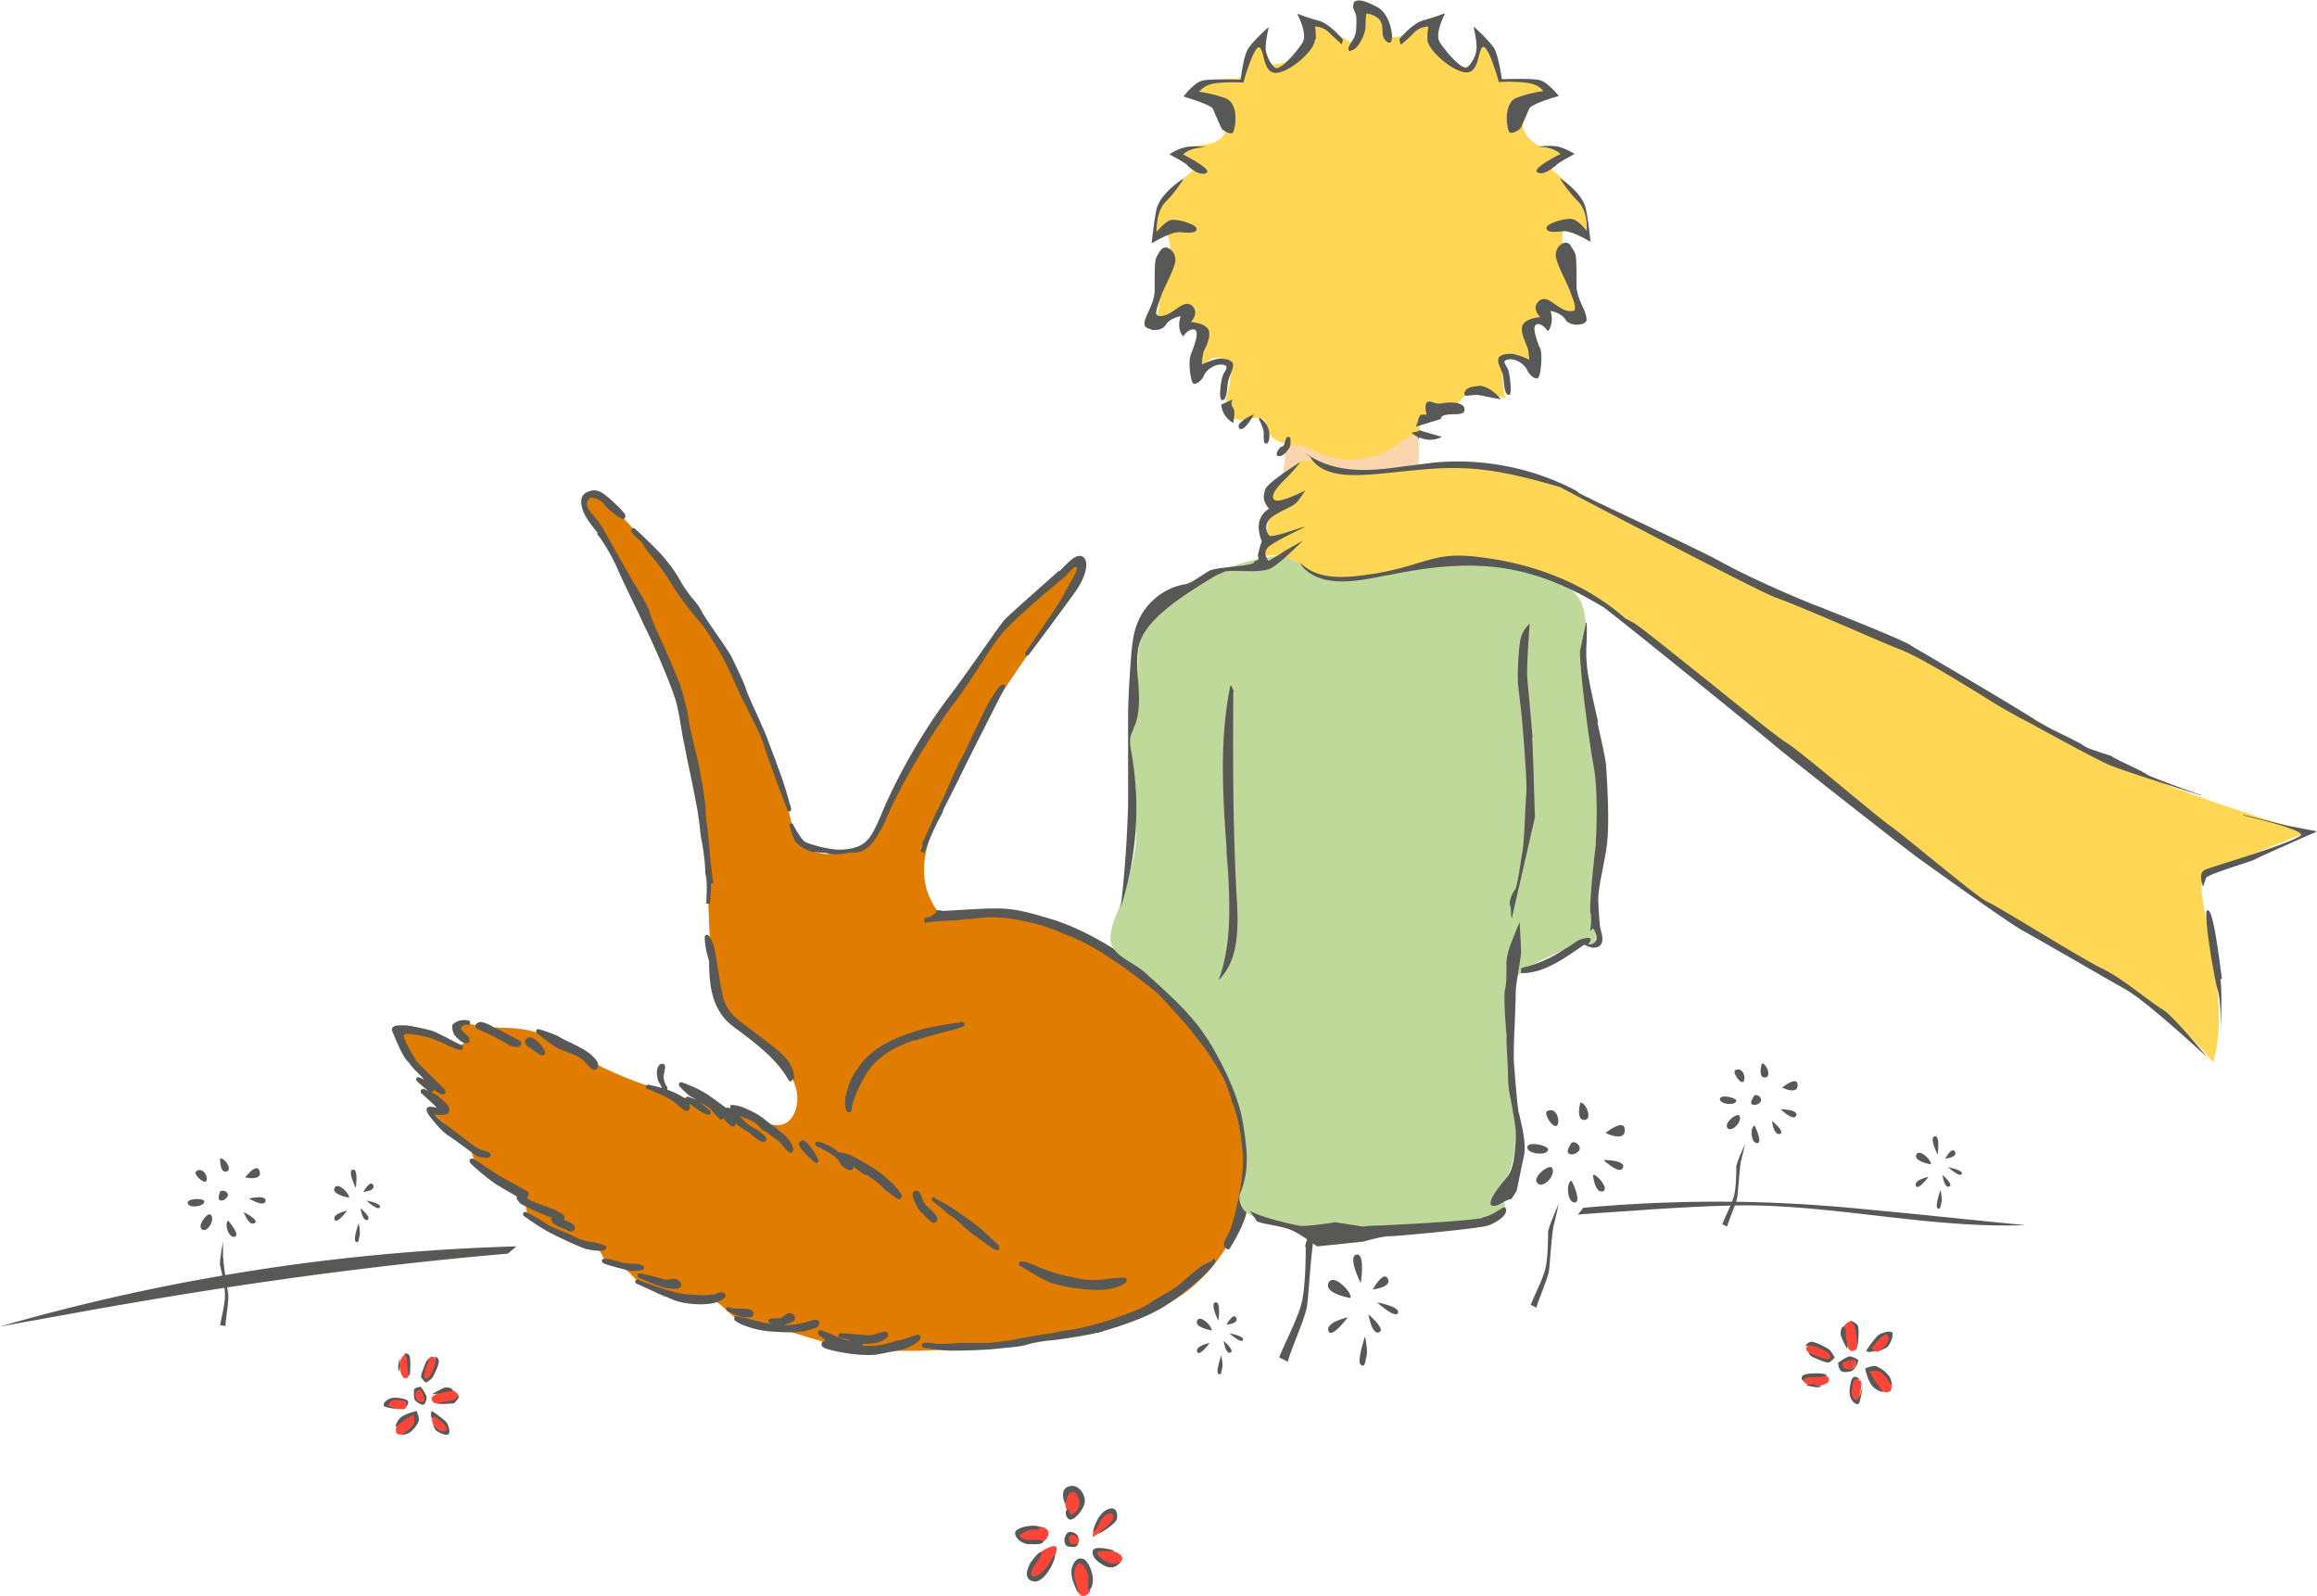 <svg id="Vrstva_2" xmlns="http://www.w3.org/2000/svg" viewBox="0 0 48 33.06"><defs><style>.cls-1{fill:#ff4438}.cls-2{fill:#ffd754}.cls-4{fill:#585857}</style></defs><g id="Vrstva_1-2"><path d="M26.61 9.29c.02.18 0 .36-.04.54.14-.02.23-.18.37-.23.11-.04.24 0 .35.05.63.22 1.33.26 1.98.1.04-.01.09-.02.11-.06.01-.03.01-.06.01-.08v-.6c-.35-.19-.76-.02-1.14.02-.28.03-.57 0-.86.01-.29.01-.59.07-.8.26" fill="#fbd5ae"/><path class="cls-2" d="M26.55 9.33c.09-.1.25-.13.39-.1s.26.1.39.16c.51.22 1.12.16 1.58-.15.19-.13.39-.3.62-.25-.11 0-.15-.15-.1-.24.05-.09.16-.13.26-.17.11-.04.21-.07.32-.11.05-.02.1-.04.14-.07.05-.03.08-.08.12-.13.23-.22.61-.12.91-.01a5.52 5.52 0 01-.06-.81c.22-.03.45-.03.67 0 .05-.11.01-.23-.02-.34-.04-.11-.08-.23-.04-.34.03-.11.18-.2.27-.13.02-.11.05-.22.07-.34.08.07.17.15.27.18s.24.01.3-.08c.08-.12 0-.28-.05-.42-.19-.41-.26-.87-.2-1.32.18-.02.36.03.51.13.02-.49-.32-.91-.69-1.23a.16.16 0 01-.07-.09c-.04-.16.33-.17.32-.34-.29-.02-.61-.06-.8-.28-.24-.28-.08-.79.27-.89.08-.02.19-.07.16-.14-.01-.03-.05-.05-.08-.06-.21-.08-.43-.11-.65-.07-.06 0-.12.02-.18 0-.05-.02-.07-.07-.1-.12-.13-.25-.26-.51-.39-.76 0 .2-.05.43-.22.53-.2.11-.46-.02-.57-.22s-.12-.44-.12-.66c-.25.09-.5.19-.75.28-.07.03-.16.05-.23 0-.06-.04-.06-.13-.08-.2a.472.472 0 00-.47-.35c0 .26-.09.51-.24.71-.26-.18-.55-.31-.86-.38.03.44-.39.85-.82.81-.05-.15-.12-.29-.19-.43a.78.78 0 00-.37.56c0 .04-.01.09-.04.12-.04.05-.11.05-.17.05-.21 0-.43.05-.63.11-.03.01-.07.02-.09.06-.03.06.03.12.08.15.14.11.29.21.39.36.1.15.13.35.03.5-.19.27-.63.13-.9.32.08.08.16.15.25.23.03.03.06.06.06.09 0 .05-.04.09-.08.12-.2.16-.4.34-.54.55-.14.22-.22.49-.16.74.05-.02.11-.05.16-.07.12.16.13.37.09.57s-.12.38-.16.57c-.05.26-.02.54-.18.75.25-.06.48-.17.69-.32.06.1.06.23 0 .33.18.03.31.21.34.39.03.18 0 .37-.04.55.09-.11.21-.23.36-.22.17.02.26.21.26.38s-.07.33-.09.49c-.01.17.05.36.22.41.2.05.47-.13.59.04.03.05.03.11.05.16.05.19.27.33.47.28"/><path class="cls-2" d="M26.32 10.07c.25 0 .35-.34.56-.47.25-.15.57 0 .85.09.81.26 1.68-.06 2.53-.08 1.46-.03 2.76.82 4.05 1.5 2.14 1.13 4.48 1.86 6.58 3.04.72.41 1.41.86 2.13 1.25 1.5.81 3.14 1.33 4.77 1.84-.62.25-1.23.5-1.85.75-.11.04-.22.09-.28.19-.07.11-.06.24-.04.37.16 1.15.54 2.33.23 3.46-.89-1.12-2.23-1.76-3.45-2.49-2.82-1.68-5.21-3.97-7.78-6-.81-.64-1.66-1.27-2.64-1.62-1.19-.42-2.03-.39-3.24-.02-.31.1-1.13.21-1.44.1-.2-.07-.36-.24-.54-.35-.18-.12-.43-.19-.6-.06.08-.51.15-1.03.23-1.54"/><path d="M13.39 11.27c-.36-.42-.89-1.07-1.28-1.01-.05.31.21.54.38.83.61 1.08 1.19 2.22 1.55 3.41.43 1.41.59 2.89.64 4.37.03.67.03 1.52.39 2.08.41.65 1.26.89 1.43 1.64.07.3-.06.7-.37.72-.1 0-.19-.02-.28-.06-1.4-.48-2.99-.77-4.05-1.55-.12-.09-.51-.26-.65-.3-.56-.19-.95-.03-1.51-.22-.28.04-.14.25-.02.39-.07.29-.77-.27-1.38-.24.3.54.68 1.42.91 1.62l-.24.06c.29.25.56.54.83.82.06.06.05.16.1.22.27.29.73.48 1.01.77.06.06.03.27.09.33.28.32.77.56 1.19.61.12.01.09.02.2.07.11.05.17.24.21.3.24.05.42.14.57.31.17.19.59.35.94.41.24.04.5 0 .73.09.17.07.35.3.51.4.18.11.34.06.55.11.71.16 1.34.44 2.06.52h.34c.43.02.85.02 1.26-.01.65-.04 1.29-.13 1.95-.21 1.11-.13 2.27-.33 3.15-1.01.57-.44.99-1.08 1.18-1.78.28-1.04.02-2.18-.55-3.1-.57-.92-1.42-1.64-2.35-2.18-.9-.53-1.9-.88-2.93-.74-.15.02-.35.06-.48-.03a.596.596 0 01-.16-.22c-.47-.84.16-1.8.53-2.7.63-1.53 2.72-4.02 2.58-4.22-.11-.28-.32-.02-.5.13-.71.64-1.36 1.36-1.92 2.14-.55.75-1.06 1.53-1.44 2.38-.16.35-.31.72-.58.99s-.67.34-1.05.25c-.51-.11-.5-.6-.63-.97-.66-1.93-1.5-3.86-2.91-5.38.07.06.06.1.14.15" fill="#e07c00"/><path class="cls-4" d="M27.05 25.84c0 .15 0 .83-.09 1.17-.09.34-.34.8-.46 1.11l.18.09c.03-.18.37-.92.4-1.17.03-.25.09-1.23.15-1.45.06-.22.15-.65.15-.65s-.34.74-.34.89zm-.03-3.82c.32-.16.43.37.31.46-.12.09-.43-.4-.31-.46zm1.05-.27c.18 0 .4.55.12.55s-.12-.55-.12-.55zm.8.95s.62-.49.62-.09-.62.09-.62.09zm-.06.86s.71 0 .62.25c-.09.25-.62-.25-.62-.25zm-.34.47c.09-.06.55.46.31.52-.25.06-.31-.52-.31-.52zm-.68.18s.34.68.09.68-.28-.65-.09-.68zm-.61-.4c.16.21-.28.68-.46.49-.18-.18.37-.62.46-.49zm-.13-.58c0 .22-.65.15-.65-.06s.65-.06.65.06zm.74-.22c.15-.06.34.15.22.28s-.31.12-.34.03.12-.31.12-.31zm.4 3.57s-.28-.55-.09-.59.09.59.09.59zm.25.13s.22-.4.31-.22c.09.18-.31.22-.31.22zm.09.27s.49.09.43.22c-.06.12-.43-.22-.43-.22zm-.18.25s.37.31.22.37-.22-.37-.22-.37zm-.37-.34s-.55-.09-.46-.31.49.18.46.31zm-.06.4s-.34.46-.4.28.4-.28.4-.28zm.36.4s.06.28.03.4-.03.25-.12.18c-.09-.06.09-.59.09-.59zm3.79-2.16c0 .1 0 .55-.06.77-.06.22-.22.53-.3.73l.12.06c.02-.12.24-.61.26-.77.02-.16.06-.81.1-.95.04-.14.1-.43.1-.43s-.22.49-.22.59zm-.02-2.51c.21-.11.28.24.2.3-.08.06-.28-.26-.2-.3zm.69-.18c.12 0 .26.36.08.36s-.08-.36-.08-.36zm.52.63s.4-.32.4-.06-.4.06-.4.06zm-.04.56s.47 0 .4.16c-.06.16-.4-.16-.4-.16zm-.22.31c.06-.04.36.3.2.34-.16.04-.2-.34-.2-.34zm-.44.12s.22.45.06.45-.18-.43-.06-.45zm-.41-.27c.1.14-.18.45-.3.32-.12-.12.24-.4.3-.32zm-.08-.38c0 .14-.43.1-.43-.04s.43-.04.43.04zm.49-.14c.1-.04.22.1.14.18-.08.08-.2.08-.22.02-.02-.06.08-.2.08-.2zm3.41.5c0 .08 0 .44-.05.61-.05.18-.18.42-.24.58l.1.05c.02-.1.19-.48.21-.61.02-.13.05-.65.08-.76.03-.11.08-.34.08-.34s-.18.39-.18.47zm-.02-2c.17-.08.23.19.16.24-.06.05-.23-.21-.16-.24zm.55-.14c.1 0 .21.29.06.29s-.06-.29-.06-.29zm.42.5s.32-.26.32-.05-.32.05-.32.05zm-.03.45s.37 0 .32.13c-.05.13-.32-.13-.32-.13zm-.18.24s.29.24.16.27c-.13.03-.16-.27-.16-.27zm-.36.1s.18.36.05.36-.15-.34-.05-.36zm-.32-.21c.08.11-.15.36-.24.26s.19-.32.24-.26zm-.06-.31c0 .11-.34.08-.34-.03s.34-.03.34.03zm.38-.11c.08-.03.18.08.11.15-.06.06-.16.06-.18.02s.06-.16.06-.16zM4.62 26.07v-.35s-.08.42-.06.5c.02.08.1.42.1.61s-.07.45-.1.62l.11.02c0-.1.07-.52.06-.65-.02-.13-.11-.64-.1-.76zm-.56-1.8c.14-.12.27.13.21.2-.05.06-.27-.15-.21-.2zm.5-.27c.09-.02.27.23.13.27-.14.03-.13-.27-.13-.27zm.52.39s.25-.33.3-.12c.05.2-.3.12-.3.12zm.08.44s.36-.09.34.05c-.02.14-.34-.05-.34-.05zm-.11.28s.34.17.22.23c-.12.06-.22-.23-.22-.23zm-.32.18s.26.3.13.33c-.13.03-.22-.29-.13-.33zm-.37-.13c.11.09-.06.38-.17.31-.12-.07.11-.36.17-.31zm-.13-.28c.03.11-.31.16-.34.05-.03-.11.32-.11.34-.05zm.34-.2c.07-.05.19.04.14.11-.05.08-.14.1-.17.06-.03-.04.02-.17.02-.17zM25.54 8.29v-.01h-.01l-.23.1c.02.27.25.38.25.38.04-.23.02-.27-.02-.34-.04-.06 0-.13 0-.13zm.42.3s-.28.12-.3.23c0 .02 0 .04.01.05.01.01.03.02.04.02.1 0 .25-.28.26-.29v-.01h-.01zm.13.08h-.01v.01s.1.2.1.28v.05c0 .07 0 .14.02.17 0 0 .02.01.03.01.01 0 .03 0 .04-.03.04-.06.04-.21-.01-.32a.451.451 0 00-.17-.19zm.64.4c-.02-.02-.04-.02-.05-.02-.03 0-.04.05-.06.1-.01.05-.03.1-.06.1-.06.02-.11.11-.11.16 0 .03.02.04.05.04.09 0 .17-.11.21-.17.04-.06.02-.21.02-.21zm21.26 8.15l-.62-.12-.49-.12c-.19-.05-.36-.09-.4-.1h-.01v.01s.19.05.39.1c.4.1.81.23.81.3 0 .09-1.15.46-1.64.61-.18.06-.32.1-.35.12a.12.12 0 00-.07.07c-.04.11.03.27.03.28l.06-.18c.02-.05.35-.16.62-.25.18-.06.35-.11.42-.15.18-.09 1.22-.55 1.23-.55zm-1.96 3.06c-.16-1.28-.24-1.42-.29-1.42h-.02c-.07.1.14 1.35.22 1.64.08.26.07.76.05 1.07-.01.15-.02.25-.02.25s.01-.1.02-.25c.02-.34.05-.95.01-1.29zm-20.79 7.08s-.18-.36-.06-.38c.12-.02.06.38.06.38zm.17.08s.14-.26.2-.14-.2.14-.2.14zm.06.18s.32.06.28.14c-.04.08-.28-.14-.28-.14zm-.12.16s.24.2.14.24c-.1.04-.14-.24-.14-.24zm-.25-.22s-.36-.06-.3-.2.32.12.3.2zm-.04.26s-.22.3-.26.18c-.04-.12.26-.18.26-.18zm.24.26s.04.18.02.26c-.02.08-.02.16-.08.12-.06-.04.06-.38.06-.38zm14.84-4.16s-.18-.36-.06-.38c.12-.02.06.38.06.38zm.16.08s.14-.26.2-.14-.2.14-.2.14zm.06.18s.32.06.28.14c-.04.08-.28-.14-.28-.14zm-.12.16s.24.2.14.24c-.1.04-.14-.24-.14-.24zm-.24-.22s-.36-.06-.3-.2.32.12.3.2zm-.05.26s-.22.3-.26.18c-.04-.12.26-.18.26-.18zm.25.27s.04.18.02.26c-.02.08-.02.16-.08.12-.06-.04.06-.38.06-.38zm-32.83-.04s-.18-.36-.06-.38c.12-.02.06.38.06.38zm.16.08s.14-.26.2-.14-.2.14-.2.14zm.06.18s.32.06.28.14c-.04.08-.28-.14-.28-.14zm-.12.16s.24.2.14.24c-.1.04-.14-.24-.14-.24zm-.24-.22s-.36-.06-.3-.2.32.12.3.2zm-.04.27s-.22.3-.26.18c-.04-.12.26-.18.26-.18zm.24.26s.04.18.02.26c-.02.08-.02.16-.08.12-.06-.04.06-.38.06-.38zm8.92-8.28s-.01.04.11.35c.06.1.27.22.38.24.03 0 .08 0 .12.01.08 0 .18.01.22.03.03.01.08.01.13.01.1 0 .23-.02.3-.04h.08c.06 0 .13 0 .24-.07.18-.1.38-.51.42-.6.09-.25.32-.68.42-.86.02-.04.04-.07.05-.09.1-.19.64-1.08.92-1.44.28-.37.46-.66.61-.89.19-.3.34-.53.57-.76.37-.36.94-.84 1.1-.97.05-.04.09-.08.12-.12.08-.08.12-.13.17-.11.02.05-.11.28-.17.38-.04.07-.08.13-.09.17-.04.1-.6.92-.81 1.22-.01.02 0 .05 0 .06.02.01.04 0 .06 0 .04-.05.86-1.15 1.01-1.37.16-.24.27-.56.13-.67-.12-.09-.28.08-.41.21l-.08.08h-.02c-.3.27-1.01.89-1.12 1.01-.06.07-.21.28-.42.58-.22.31-.49.7-.75 1.04-.61.81-1.11 1.76-1.37 2.38-.13.32-.23.51-.35.61-.13.11-.36.16-.59.15-.24-.02-.55-.11-.65-.16-.06-.03-.19-.24-.25-.36 0-.02-.02-.02-.04-.02s-.03.01-.04.03z"/><path class="cls-4" d="M19.53 16.8c.13-.26.31-.61.38-.76.11-.23.9-1.79.91-1.8v-.04c0-.01-.02-.02-.04-.02-.11 0-.39.55-.39.56-.11.22-.21.43-.29.6s-.14.3-.19.38c-.04.07-.14.29-.24.52-.09.21-.19.43-.25.54-.05.1-.12.27-.19.42-.06.13-.11.25-.14.3h.03c-.02.06-.04.11-.05.14l.08.03c.04-.12.16-.42.23-.55.02-.05.08-.17.16-.31zm-7.17-5.75s.04.05.05.06c0 0 .22.3.38.67.1.23.3.64.46.97.07.16.14.3.19.4.17.36.51 1.15.58 1.44.03.14.05.23.07.35.02.12.04.27.1.55l.05.26c.07.32.15.71.21 1.04.02.14.04.27.05.37.01.1.02.18.03.23.04.18.07.44.08.62 0 .08.01.14.02.17.02.12.01.36 0 .54h.08c.01-.12.02-.27.02-.39v-.03h.05c-.04-.17-.09-.83-.11-1 0-.05-.01-.11-.02-.17-.01-.1-.03-.21-.03-.31 0-.15-.06-.53-.12-.85-.02-.11-.06-.29-.11-.49-.06-.25-.12-.52-.13-.62-.03-.19-.12-.51-.17-.67-.05-.15-.32-.77-.4-.94-.08-.17-.19-.42-.23-.56-.03-.12-.16-.34-.25-.48-.02-.04-.04-.08-.06-.1-.02-.03-.06-.1-.11-.19-.13-.23-.35-.62-.38-.67-.04-.07-.16-.29-.2-.35a.918.918 0 00-.11-.15l-.13-.16c-.09-.12-.07-.22 0-.27.02-.01.05-.02.09 0 .08.01.17.07.21.13.06.09.32.3.39.3.02 0 .03-.01.04-.03.01-.03 0-.05 0-.06-.06-.1-.3-.32-.38-.38-.09-.08-.21-.15-.34-.11-.14.04-.23.12-.17.35.04.18.23.41.33.53zm.83.08l.09.09c.04.04.05.07.07.1.02.04.05.09.14.19.18.2.37.5.47.66.12.2.35.5.51.68.18.2.39.58.46.69.11.19.26.53.36.75l.02.05c.03.07.08.17.14.28.13.26.29.57.36.77.09.29.23.66.3.86.11.28.16.42.19.49 0 .02 0 .03.01.04s.02.03.03.03h.02c.02 0 .03-.03.03-.06 0-.01-.01-.05-.03-.1a8.2 8.2 0 00-.16-.53l-.07-.19c-.1-.28-.26-.7-.31-.82-.02-.04-.05-.1-.08-.18-.1-.22-.26-.56-.29-.67-.04-.13-.18-.41-.26-.58l-.04-.08c-.04-.08-.17-.27-.31-.47-.12-.18-.25-.36-.3-.46-.05-.1-.12-.19-.2-.28-.08-.1-.16-.21-.23-.33-.13-.24-.24-.37-.37-.53-.14-.16-.57-.57-.59-.58-.01-.01-.04-.02-.05 0-.01 0-.02.02-.02.04 0 .04.03.07.12.16zm12.49 11.4c-.21-.58-.74-1.26-.91-1.45-.5-.57-.92-.91-1.18-1.09-.49-.33-1.13-.74-1.78-.94-.59-.18-.85-.24-1.25-.23-.21 0-.46.02-.67.03-.17.01-.31.02-.36.02s-.03-.03-.14 0v.04l-.13.09c-.04 0-.07.01-.11.02v.1c.13-.03.32-.04.53-.05.12 0 .24-.02.35-.03.04 0 .09 0 .13-.01.25-.03.51-.06 1.01.04.47.1.68.19.88.28l.15.06c.24.09.55.27.74.4.18.12.31.2.56.39l.17.13.27.21c.08.07.18.18.25.26.03.03.05.06.06.07.12.12.33.36.4.45l.08.1c.08.1.18.23.24.31.06.09.25.37.34.53.08.14.15.36.2.5v.03c.05.13.13.34.17.59.04.24.08.56.07.7v.06a4.9 4.9 0 01-.1.72c-.08.37-.14.6-.24.77-.05.09-.07.16-.04.2.02.03.05.05.07.05.02 0 .03 0 .04-.02.01-.02.29-.46.35-.77.01-.07.03-.15.04-.22.05-.23.1-.49.1-.83 0-.47-.09-.91-.3-1.48zm-6.14-3.63v.02-.03zm.36 2.28c-.14.01-.59.09-.79.14-.18.05-.6.2-.71.27-.01 0-.03.02-.04.02-.12.07-.38.21-.59.52-.16.24-.18.32-.23.5l-.02.08c-.02.07-.02.28.03.32 0 0 .02.01.04.01h.02c.03-.01.04-.05.04-.1.02-.16.13-.41.3-.7.28-.45.81-.63.99-.69h.03s.22-.07.34-.1c.08-.02.14-.04.17-.05.02 0 .07-.02.12-.03.39-.1.39-.11.38-.16 0-.05-.06-.04-.08-.04zm-8.35.53c.05.03.12.05.19.08.14.05.3.12.35.18l.02.02c.09.1.14.17.2.17h.02c.02 0 .05-.02.06-.07.02-.12-.15-.26-.3-.35-.1-.06-.25-.13-.37-.19a.935.935 0 01-.15-.08c-.09-.05-.39-.15-.41-.15-.02 0-.04 0-.05.02-.01.02 0 .04.01.06.01 0 .27.23.43.31zm-.59-.02l.11.08c.07.05.12.09.16.09h.03s.04-.02.03-.07c-.02-.08-.19-.29-.3-.3-.08 0-.11.05-.11.07-.01.05.02.11.09.14zm-1.3-.08h.03c.01 0 .05-.03.03-.09 0-.03-.03-.06-.08-.1-.07-.07-.1-.11-.09-.12 0 0 .03-.07.1-.07h.03c.02 0 .05 0 .06-.03 0-.02 0-.05-.03-.06-.02 0-.04 0-.05-.01-.06 0-.16 0-.24.06s-.04.05-.05.09c0 .06.02.13.06.18 0 0 .13.15.22.15zm.22-.3c.19.08.53.25.62.31.05.04.14.07.2.07.03 0 .06 0 .08-.03.02-.02.03-.05 0-.09l-.01-.01s-.44-.23-.51-.27h-.02a.741.741 0 00-.27-.12c-.03 0-.11.02-.12.07 0 .02 0 .06.04.07zm.18 2.68s.08 0 .1-.04c0-.01.02-.05-.04-.08a.487.487 0 00-.11-.04c-.05-.01-.1-.02-.16-.08h-.02c-.15-.12-.49-.38-.62-.47-.08-.06-.17-.14-.21-.2.17.04.27 0 .28-.02 0 0 .02-.01.02-.03.04-.11-.1-.22-.19-.29l-.03-.03-.15-.09h.02c.02 0 .03-.02.04-.03v-.02c.04.04.13.1.18.1.01 0 .03 0 .04-.01.03-.02.02-.06-.01-.1-.03-.04-.11-.11-.21-.21-.15-.15-.35-.34-.39-.41 0-.02-.02-.04-.04-.07-.05-.09-.22-.37-.19-.43 0 0 .03-.07.5.05.08.02.22.08.35.14.28.13.33.14.36.1 0 0 .02-.04 0-.07 0 0 0-.01-.02-.01s-.46-.24-.59-.29c-.13-.04-.48-.12-.6-.12h-.03c-.1 0-.17 0-.21.05-.01.02-.02.04 0 .08 0 .01.01.03.02.05.06.14.18.44.28.55.02.02.04.04.06.07.03.04.08.1.13.15l.12.12.06.06c-.05-.02-.09-.04-.11-.05-.02-.01-.05 0-.06.01-.01.02-.01.04 0 .06.13.12.2.18.25.21-.05-.02-.09-.04-.1-.04-.02 0-.04 0-.06.02-.01.02 0 .04 0 .06.12.11.26.23.33.31-.11-.03-.17-.03-.2 0-.03.04 0 .09.01.11.05.09.29.38.42.46.05.03.16.11.27.19.19.14.31.23.36.25 0 0 .08.02.16.02zm1.37 1.26s-.01.04 0 .05c.03.08.27.16.27.16.01 0 .02 0 .04.02.03.02.07.03.1.03.01 0 .03 0 .04-.01.01 0 .03-.03.03-.07 0-.07-.16-.14-.26-.17h.03s.04-.04 0-.08c-.07-.08-.26-.15-.46-.22-.06-.02-.11-.04-.13-.05a.488.488 0 00-.07-.03c-.04-.02-.09-.05-.11-.06 0 0 0-.01.01-.01.02-.03.04-.06.03-.09 0-.01-.01-.03-.04-.05-.11-.06-.16-.09-.47-.26-.15-.08-.32-.2-.44-.28-.22-.15-.23-.15-.26-.11-.02.02-.01.05 0 .07.06.07.41.37.58.47.04.02.08.05.12.07.08.05.21.12.27.16-.02.04.02.09.08.15 0 0 .4.21.66.29-.02 0-.04.01-.05.03z"/><path class="cls-4" d="M12.54 25.81s-.08-.04-.22-.07c-.13-.02-.29-.05-.4-.11-.09-.05-.21-.1-.31-.14-.11-.05-.23-.09-.26-.12a4.57 4.57 0 00-.45-.26c-.02-.01-.05 0-.06.02s0 .05.01.06c.02.01.37.27.63.39.24.12.57.27.68.3.03 0 .14.03.24.03.07 0 .13 0 .15-.04.01-.02.02-.05 0-.07zm.8.45s0-.03-.02-.04c0 0-.08-.04-.17-.04-.08 0-.15 0-.24-.02-.41-.12-.43-.08-.44-.06 0 0-.01.04.03.07.08.04.48.14.58.16h.07c.09 0 .16-.03.16-.03.02 0 .03-.02.03-.04zm.56.24s-.08.02-.15 0c-.16-.05-.47-.12-.49-.12-.02 0-.05 0-.05.03 0 .02 0 .05.02.06.02 0 .41.19.61.22.05 0 .09.01.13.01.1 0 .13-.03.14-.06.01-.03.01-.06-.05-.11-.06-.05-.12-.04-.16-.03z"/><path class="cls-4" d="M14.76 26.81c-.09.04-.29.02-.57 0-.29-.03-.96-.29-.97-.3-.02 0-.05 0-.06.02 0 .02 0 .05.02.06.02 0 .47.22.6.27.03 0 .05.02.08.03.11.05.27.12.62.13h.04c.41 0 .5-.15.51-.16 0-.03 0-.05-.02-.07-.02-.01-.06-.05-.25.04zm.64.48h.09c.05 0 .09 0 .11-.04 0-.01.02-.04 0-.07-.02-.06-.12-.07-.26-.07-.08 0-.16 0-.21-.02-.03-.01-.05-.02-.07 0-.01.01-.02.03-.01.05.02.05.32.14.32.14h.02zm.17-.08z"/><path class="cls-4" d="M16.96 27.37s-.03-.04-.08-.03a.31.31 0 00-.08.02c-.12.04-.36.1-.57.09.02 0 .03 0 .04-.01.02-.01.05-.02.07-.03.06-.02.12-.04.13-.09 0-.03 0-.06-.04-.09-.08-.06-.15 0-.19.03-.03.02-.06.05-.09.05-.11 0-.19.01-.19.01-.02 0-.04.02-.04.04s.01.04.03.05l.08.02c-.13-.01-.23-.03-.37-.07-.05-.01-.11-.03-.16-.04-.25-.06-.27-.07-.29-.02 0 .02 0 .05.03.07.08.05.31.17.69.21.15.01.29.02.4.02.18 0 .3-.02.36-.03.11-.03.23-.07.23-.07s.02 0 .02-.02c.02-.02.05-.07.02-.11zm2.07.28s-.09.01-.16.04c-.06.02-.13.05-.24.08h-.05c-.2.07-.36.11-.54.11h-.18l.02-.04c.06 0 .24-.01.31-.03.06-.02.2-.08.21-.15 0-.02 0-.05-.03-.06-.04-.03-.09 0-.15.01-.06.02-.15.06-.26.05-.21-.02-.54-.04-.54-.04-.02 0-.05.02-.05.04s.01.05.04.05c.08.02.16.04.22.06-.04 0-.06 0-.13-.02-.05-.02-.14-.05-.23-.09-.27-.11-.29-.12-.32-.08-.01.02 0 .05.01.07.02.02.05.04.09.07.02.02.05.04.07.05-.08 0-.1.04-.1.07-.01.07.09.1.13.11.13.04.5.12.83.12.08 0 .16 0 .23-.02.08-.01.15-.03.21-.04.19-.03.28-.05.38-.09.08-.03.28-.14.27-.22 0-.02-.02-.05-.05-.05zm6.08-1.53s-.18.08-.25.13c-.1.08-.24.19-.39.33-.09.08-.23.17-.38.25-.08.05-.16.09-.23.14-.16.11-.36.2-.66.3-.29.11-.49.16-.53.17-.1.03-.4.1-.5.11-.09.01-.37.06-.37.07-.19.02-.4.06-.52.08-.12.02-.26.05-.33.06-.11.02-.41.06-.51.06h-.54c-.13.01-.3.02-.39.02-.04 0-.1 0-.16-.01-.14-.02-.2-.02-.23 0 0 0-.02.03-.02.04 0 .02.01.05.04.05.01 0 .32.06.59.06h.03c.28 0 .76-.02.88-.04.04 0 .11-.01.19-.02.15-.01.33-.03.43-.06.16-.05.43-.09.48-.09.07 0 .76-.1.98-.16h.03c.25-.08.91-.26 1.36-.54.39-.25.68-.51.81-.63l.05-.05c.07-.06.2-.22.2-.23.01-.02.01-.04 0-.06-.01-.02-.04-.02-.05-.01z"/><path class="cls-4" d="M21.8 26.58c.16.05.37.11.84.14h.13c.4 0 .56-.16.56-.16s.02-.04.01-.06c-.02-.04-.06-.04-.26-.02-.08 0-.17.02-.27.03-.25.02-.38 0-.58-.05l-.1-.02c-.24-.05-.49-.13-.7-.23-.2-.09-.27-.08-.29-.07-.02 0-.03.02-.03.04s0 .03.02.04c.02.01.49.31.66.36h.01zm-2.43-1.78s-.05 0-.06.02c-.01.02 0 .05.01.06 0 0 .15.11.29.24.03.03.08.06.12.09.05.03.1.07.13.1.17.16.23.21.34.29.02.01.06.04.11.08.23.17.31.22.35.22.01 0 .02 0 .03-.01 0 0 .03-.03 0-.08v-.01c-.01-.01-.33-.31-.4-.37-.06-.05-.32-.24-.54-.39-.14-.1-.38-.21-.39-.22zm-.01.52h.01c.01 0 .03-.02.04-.03.03-.07-.04-.16-.23-.32a.53.53 0 01-.08-.15c-.03-.09-.06-.17-.14-.15-.02 0-.04.02-.05.05-.02.09.11.34.18.4.02.01.04.03.06.06.13.13.18.16.21.16zm-1.42-.99c.06.04.13.08.19.13.08.06.13.11.17.15.04.04.07.07.11.09.02.01.03.02.05.04.08.06.12.1.16.1h.03s.03-.02.03-.06c0-.1-.3-.37-.44-.48-.16-.12-.46-.29-.6-.36a.756.756 0 00-.27-.07c-.15-.15-.41-.22-.42-.22-.02 0-.05 0-.06.03 0 .02 0 .05.02.06.11.05.42.2.48.33.06.11.16.17.23.17.03 0 .05-.02.06-.04v-.04s.01 0 .02.02c.08.07.16.12.24.17zm-1.34-.7s-.04.03-.05.05c-.01.07.1.2.33.4 0 0 .02.01.03.01s.02 0 .03-.01c.02-.01.02-.04.01-.06-.1-.2-.25-.43-.36-.39zm-.89-.31c.09.09.11.11.15.12.01 0 .02.01.05.03.03.03.07.06.11.09.06.04.13.09.17.14.12.16.17.18.19.18h.01c.02 0 .04-.03.04-.05.01-.14-.16-.31-.24-.37-.06-.05-.12-.1-.18-.14-.06-.04-.12-.09-.17-.13-.1-.09-.26-.17-.4-.23a.767.767 0 00-.27-.07c-.02 0-.03 0-.04.02v.05c-.03-.01-.06-.02-.09-.01-.08-.06-.33-.25-.47-.33-.17-.1-.44-.2-.45-.2-.02 0-.04 0-.05.02-.01.02 0 .04 0 .06 0 0 .13.13.2.19.03.02.08.05.15.09l-.16-.06c-.02 0-.04 0-.05.02l-.02.02c-.05-.04-.16-.11-.3-.16-.02-.01-.05-.02-.07-.03.01-.02.01-.04 0-.05 0 0-.01-.02-.03-.05-.02-.05-.05-.12-.04-.2.03-.14.04-.19.01-.22-.01-.01-.04-.02-.06-.01-.02 0-.05.02-.07.07-.04.08-.02.23.02.31.02.03.04.06.05.09 0 .01.01.02.02.03a4.26 4.26 0 00-.29-.07c-.02 0-.05.01-.05.03 0 .02 0 .05.03.06 0 0 .37.14.5.23.05.03.1.07.14.11.1.09.15.13.2.11.02 0 .03-.03.04-.05v-.1s.01 0 .02.02c0 0 .26.21.37.21.01 0 .02 0 .03-.01.01-.01.03-.04 0-.07s-.14-.12-.22-.18c.1.05.22.12.27.19.11.13.15.16.16.17h.04c.01 0 .02-.02.02-.03l.01.01c.16.19.19.17.22.16 0 0 .03-.02.03-.06.05.05.12.09.19.14.07.04.13.08.18.13.09.07.2.15.25.1.03-.02.02-.06-.01-.1a.973.973 0 00-.23-.17.831.831 0 01-.17-.12l-.13-.13c.03.01.06.02.08.03.11.04.22.07.31.17zm-1.08-.26l.02-.02-.02.02zm1.82-.7c.02-.29-.22-.52-.46-.7l-.55-.42c-.14-.1-.29-.22-.38-.38-.08-.14-.1-.3-.13-.45l-.1-.6c-.02-.13-.05-.3-.15-.43-.01-.01-.03-.02-.05-.01-.02 0-.03.02-.03.04 0 .17.04.34.09.5 0 .46.05.88.33 1.2.09.1.2.18.31.26.4.3.78.6 1.01 1.01 0 .01.02.02.04.02s.03-.02.03-.04z"/><path d="M26.21 11.77c.03-.19.28-.26.46-.21.18.05.33.19.49.28.64.36 1.43.06 2.15-.08.96-.2 1.98-.1 2.89.27.16.06.31.14.43.26.34.36.18.94.18 1.44 0 .59.24 1.16.32 1.74.05.38.04.76.03 1.14-.04.98-.07 1.96-.11 2.93-.34 0-.66.14-.96.28-.38.17-.8.4-.89.81-.03.13-.02.27 0 .4.05.63.11 1.27.16 1.9.04.42.07.85-.06 1.26-.07.22-.19.44-.15.67.02.09.06.2 0 .27-.03.04-.09.06-.15.07-1.45.34-2.97.39-4.45.17-.25-.04-.52-.09-.72-.25a.35.35 0 01-.12-.15c-.03-.07-.05-.17-.02-.24.21-.51.14-.95.06-1.46-.08-.51-.35-1.08-.6-1.52-.37-.66-.83-1.06-1.44-1.61-.22-.2-.65-.34-.7-.63-.03-.19.05-.39.12-.57.17-.43.3-.87.38-1.32.1-.59-.12-1.26-.13-1.86 0-.61.2-1.14.19-1.75 0-.36 0-.73.16-1.04.12-.24.33-.42.54-.58.67-.49 1.47-.8 2.29-.89" fill="#bfd99a"/><path class="cls-4" d="M30.72 25.23c-.31.07-2.1.16-2.23.16-.12 0-.25.02-.25.02l-.58-.09s-.61.1-.76.07-.78-.17-1.01-.31l.15.22c.12.06.47.09.68.17.21.08.44.27.57.35l.96-.1s.37-.11.53-.11c.16 0 1.86-.16 2.04-.22s.41-.21.38-.34-.18.11-.49.17zm-3.71-14.04s-.36.2-.42.24c-.13.09-.31.19-.31.19-.07-.08-.09-.17-.03-.26.07-.11.69-.39.77-.44.08-.05-.63.22-.71.18-.08-.04-.14-.26.04-.39.18-.13.42-.21.5-.29s.19-.26.19-.26-.52.27-.63.2.03-.25.2-.42c.18-.17.33-.37.33-.37s-.68.42-.73.57c-.03.11-.07.22.08.4 0 0-.19.1-.21.32-.02.19.06.35.06.35-.04.11-.08.27-.08.3.03.16-.02.05-.08.14s-.8.09-.94.18l-.72.46c.22-.13.89-.37 1.03-.44s.78.05 1-.09c.22-.13.65-.57.65-.57zm4.74 4.09c-.02-.25-.09-1-.11-1.23-.02-.23.05-1.13.05-1.13s-.13.11-.18.28c-.05.17-.08.79-.06.99.02.2.08.65.09.84.02.18.1 1.21.08 1.41s-.04.99-.08 1.2-.1.73-.16.8-.12.24-.1.3c.03.06.02.28.04.28l.48-2.1c-.01-.14-.04-1.4-.06-1.65zM27.99 1.04H28c.02 0 .04-.01.07-.03.1-.08.22-.32.22-.47s.01-.23.02-.26c.04 0 .22.04.29.16.03.06.04.12.04.19 0 .1.02.2.12.25.03.01.05 0 .06-.02.06-.11-.03-.57-.28-.71-.08-.04-.33-.18-.45-.13-.03.01-.05.03-.05.06-.02.07 0 .11.02.15.02.04.04.09.04.18 0 .18 0 .28-.06.39-.01.02-.02.03-.03.05-.04.07-.09.13-.07.18 0 .02.02.03.05.03zm1.04-.12s.15-.12.27-.25c.1-.1.25-.12.29-.12 0 .03-.02.09-.02.26 0 .23.54.69.81.69.17 0 .22-.19.26-.35.03-.1.05-.18.09-.18.09 0 .24.44.32.73 0 0 .37-.02.61.02.2.03.29.13.31.17-.06 0-.33.05-.56.14-.13.05-.17.2-.19.32-.02.17.02.37.06.4h.04c.07 0 .17-.08.18-.09 0 0 .14-.31.18-.41.03-.08.45-.22.61-.26 0-.01-.23-.29-.39-.33-.16-.04-.72-.02-.79-.02 0-.06-.07-.46-.14-.61-.08-.16-.42-.46-.43-.47h-.01v.01s.06.25.06.41-.1.34-.2.42c0 0-.02.01-.04 0-.13-.02-.41-.35-.52-.52-.12-.18.1-.58.1-.59V.28h-.01s-.21.08-.43.14c-.23.06-.49.38-.5.39l.02.1zm2.82 2.12s.33 0 .48.15c-.09.04-.5.26-.5.35 0 0 0 .02.02.03.02.01.05.02.07.02.11 0 .23-.1.31-.16l.02-.02c.1-.08.37-.22.37-.22s-.15-.1-.33-.15c-.18-.04-.43 0-.43 0zm.48.65h-.01v.01s.15.25.37.47c.19.19.19.52.18.61-.04-.05-.15-.18-.26-.23-.1-.05-.39.03-.51.1-.04.02-.06.05-.06.07 0 .02 0 .04.02.05.04.04.14.04.32.02s.57.22.57.22-.05-.49-.1-.7c-.08-.33-.53-.62-.54-.62zM31.05 7.4s-.03.08 0 .14c.02.06.04.1.05.13.03.06.04.09.05.21.02.2.04.3.11.3 0 0 .01 0 .02-.01.04-.06 0-.38-.03-.49a.313.313 0 00-.05-.1c-.02-.04-.04-.07-.03-.09 0-.02.03-.03.06-.04.14-.04.34.08.4.2.06.12.14.19.21.19 0 0 .02 0 .03-.02.05-.07.08-.42.05-.55 0-.03-.02-.07-.04-.11-.05-.14-.12-.33-.08-.41 0-.01.02-.02.03-.03.12-.04.23.14.24.14.12-.16.07-.37.05-.42.06.01.24.06.31.18.05.09.2.12.3.1.08-.01.14-.05.14-.1a.73.73 0 00-.08-.26c-.06-.13-.13-.29-.13-.44 0-.27 0-.56-.02-.64-.02-.08-.1-.18-.1-.19-.04-.06-.1-.08-.16-.05-.1.04-.18.18-.14.32.04.14.12.31.19.45.04.09.08.17.1.23 0 .02.02.04.02.06.05.12.1.26.07.32 0 .01-.02.02-.03.02-.09.02-.19-.01-.32-.1-.02-.01-.04-.03-.06-.04-.11-.08-.24-.17-.35-.04-.11.12 0 .26.05.31-.08 0-.36.05-.38.21-.01.12.03.21.07.31.02.06.05.11.06.17.01.1.02.16.02.19-.06-.03-.27-.12-.38-.12-.13 0-.21.02-.25.08zM27.26.81c0-.16-.01-.23-.02-.26.04 0 .19.02.29.12.12.12.27.25.27.25l.02-.1c-.01-.01-.27-.33-.5-.39-.22-.06-.43-.14-.43-.14h-.01V.3s.22.41.1.59c-.11.17-.39.5-.52.52h-.04c-.1-.08-.2-.26-.2-.42s.06-.41.06-.41V.57h-.01c-.01.01-.35.31-.43.47-.08.15-.13.55-.14.61-.08 0-.64-.02-.79.02-.17.04-.39.32-.39.33.16.05.58.18.61.26.04.1.18.41.18.41.01.01.11.09.18.09h.04c.04-.03.08-.23.06-.4-.01-.12-.06-.26-.19-.32-.23-.09-.5-.13-.56-.14.03-.03.12-.14.31-.17.24-.04.61-.02.61-.02.08-.29.23-.73.32-.73.04 0 .07.09.09.18.04.16.09.35.26.35.27 0 .81-.46.81-.69zm-2.67 2.61l.02.02c.08.07.2.16.31.16.02 0 .05 0 .07-.02.02 0 .02-.02.02-.03 0-.09-.42-.31-.5-.35.14-.15.47-.15.48-.15 0 0-.25-.04-.43 0s-.33.14-.33.15c0 0 .27.14.37.22zm-.71 1.61s.39-.24.57-.22c.18.02.28.01.32-.02.01-.01.02-.03.02-.05 0-.02-.02-.04-.06-.07-.12-.07-.41-.15-.51-.1-.1.05-.21.18-.26.23 0-.09 0-.42.18-.61.22-.22.37-.47.37-.47v-.01h-.01s-.46.29-.54.62c-.05.21-.1.69-.1.7zm-.04 1.8c.11.02.25 0 .31-.1.07-.12.25-.17.31-.18-.02.06-.08.26.05.42 0 0 .12-.18.24-.14.01 0 .02.01.03.03.04.07-.03.27-.08.41-.02.04-.03.08-.04.11-.04.13 0 .48.05.55 0 .01.02.02.03.02.07 0 .16-.07.21-.19.06-.12.26-.24.4-.2.03 0 .05.02.06.04 0 .02-.01.06-.03.09-.02.03-.04.06-.05.1-.04.11-.08.43-.03.49 0 .01.02.01.02.01.07 0 .09-.1.11-.3.01-.12.03-.15.05-.21.01-.03.03-.07.05-.13.02-.06.02-.11 0-.14-.04-.05-.12-.08-.25-.08-.11 0-.32.09-.38.12 0-.03 0-.09.02-.19 0-.05.03-.11.06-.17.04-.09.08-.19.07-.31-.02-.17-.3-.2-.38-.21.04-.04.15-.18.05-.31-.11-.13-.24-.04-.35.04-.02.01-.04.03-.06.04-.13.09-.23.12-.32.1-.01 0-.02 0-.03-.02-.03-.05.03-.2.07-.32 0-.02.02-.04.02-.06.02-.06.06-.14.1-.23.07-.15.15-.31.19-.45.04-.14-.04-.28-.14-.32-.06-.03-.13 0-.16.05 0 0-.08.11-.1.19-.02.08-.02.37-.02.64 0 .15-.07.31-.13.44-.05.11-.09.2-.08.26 0 .05.06.09.14.1zM30.64 8c-.19 0-.26.06-.28.09-.02.03-.03.06-.02.08.01.04.05.03.11.02.06 0 .13-.02.22 0 .18.04.41.08.41.08v-.01c0-.01-.21-.27-.46-.27zm-1.21.61s-.03.03-.04.05c-.02.1-.06.18-.06.18l.52-.16c0-.09.13-.09.26-.1.12 0 .23 0 .23-.09 0-.04-.01-.07-.04-.09-.11-.09-.37-.06-.46-.04-.04 0-.09 0-.14-.02-.05-.02-.1-.03-.13-.01-.01 0-.02.02-.03.04-.02.08 0 .18.02.22-.03 0-.12-.01-.16.02zm3.25 1.57c-.89-.48-1.94-.69-2.94-.6-.19.02-.38.05-.57.07-.24.03-.48.07-.73.08-.51.03-.93-.06-1.25-.25s-.02 0-.02 0h-.02c.17.27.51.38 1.04.36.27-.01.55-.04.82-.07.42-.04.86-.09 1.29-.07.69.02 1.36.2 2.02.39.2.11 4.1 2.16 4.47 2.29.23.08.97.39 1.62.67.39.17.76.33.97.41.38.15 1.15.62 1.7.96a10.839 10.839 0 00.92.53c.55.3 1.46.8 1.73.91.35.14 1.85.61 1.87.62v-.01c-.01 0-1.05-.37-1.13-.43-.05-.04-.26-.14-.45-.23-.13-.06-.24-.12-.27-.14-.03-.02-.1-.04-.2-.07-.14-.05-.31-.1-.38-.15-.05-.04-.23-.13-.43-.23a6.41 6.41 0 01-.57-.3c-.13-.1-1.55-.94-2.23-1.34-.19-.11-.33-.19-.37-.22-.19-.12-1.5-.64-1.93-.81l-.08-.03c-.3-.12-1.23-.51-1.87-.86-.34-.19-1.11-.55-1.78-.87-.6-.28-1.12-.53-1.22-.59zm.43 4.79c-.08-.35-.16-.71-.21-.99-.05-.33-.04-.52-.03-.7 0-.12.01-.24 0-.38h-.02v.03l-.12.57c.02.64.21 1.97.29 2.4.08.43.06 1.29.04 1.51v.08c-.07.58-.14 1.36-.11 1.43.03.08 0 .36-.01.36v.01h.01c0-.01.03-.05.05-.05.01 0 .04.02.07.14.01.06 0 .11-.03.14-.04.04-.1.04-.16.04h.02c.06-.06.05-.1.05-.11 0-.01-.02-.02-.03-.02-.1 0-.21.03-.3.1-.06.04-.11.08-.17.11-.02.01-.04.03-.06.04-.27.17-.55.3-.86.37-.01 0-.02.02-.02.03v.08h.02c.43 0 .82-.27 1.13-.48l.16-.11s.11.06.19.06c.03 0 .05 0 .08-.01.16-.05.1-.26.07-.36-.03-.1-.05-.61-.05-.61 0-.17.04-.39.09-.63.03-.17.07-.35.09-.53.06-.46 0-1.38-.02-1.66-.02-.17-.1-.51-.18-.88z"/><path class="cls-4" d="M31.46 23.04c-.03-.16-.09-.91-.1-1.09 0-.09 0-.42.02-.74.01-.27.02-.52.02-.63 0-.14.04-.36.07-.55.02-.13.04-.25.04-.31 0-.15-.03-.61-.03-.62 0 0-.11.27-.16.4-.06.14-.12.35-.11.49 0 .14 0 .39-.03.5-.03.1 0 .65.03.94v.1c0 .14.02.44.03.67 0 .17.01.31.02.36 0 .04.02.12.04.23.04.23.11.57.1.75v.1c-.02.26-.04.59-.19.76-.06.07-.35.41-.33.53 0 .02 0 .03.02.04.01 0 .03.01.05.01.05 0 .12-.03.18-.07.06-.03.13-.07.18-.07l.11-.17s.09-.45.15-.72c.05-.22-.03-.58-.08-.79-.01-.05-.02-.09-.03-.12zm13.35-2.12a6.56 6.56 0 01-.38-.27c-.27-.2-.61-.46-.89-.59-.25-.12-.89-.51-1.46-.85-.43-.26-.8-.48-.91-.53-.15-.07-.72-.54-1.23-.95-.33-.27-.65-.53-.78-.62-.13-.09-.49-.39-.88-.71-.52-.43-1.1-.91-1.28-1.02-.15-.09-.86-.66-1.54-1.21-.73-.58-1.48-1.19-1.62-1.27l-.17-.09c-.93-.82-2.07-1.14-2.88-1.25-.73-.11-.99-.02-1.4.1-.23.07-.49.15-.89.22-.58.09-1.17.16-1.55-.21h-.01s.01.03.02.03l.03.05c.42.44 1.14.29 1.72.17h.03c1.85-.39 2.99-.24 4.48.66.23.16 3.29 2.64 3.52 2.84.23.2 2.66 2.11 3.02 2.37.29.21 1.84 1.32 2.13 1.48.2.11 1 .57 1.59.91.24.14.44.25.56.32.43.24 1.65 1.37 1.66 1.38v-.01c-.03-.03-.68-.83-.9-.96zm-19.49-9.1s-.03.02-.04.02l-.71.26c-.46.07-.86.4-1.02.84-.08.22-.1.45-.12.69a21 21 0 00-.06 1.12v1.93c-.02.7-.07 1.41-.15 2.1v.01c.33-1.03.41-2.13.22-3.19-.02-.12-.04-.22-.02-.33.01-.06.04-.11.06-.17 0-.02.02-.05.03-.07.11-.29.09-.6.07-.9-.02-.24-.04-.5.01-.74.12-.56.92-1.05 1.5-1.41.09-.05.17-.1.24-.15v-.02zm.24 2.5l-.05-.11v-.01h-.02c-.23 1.11-.16 2.26-.08 3.38 0 .15.02.31.03.46.04.75.07 1.54-.19 2.25v.01c.41-.41.41-1.05.37-1.72-.08-1.42-.08-2.86-.07-4.25zm3.68-5.36c.04.04.09.07.14.1v.03h.02v-.03c.07.03.15.05.23.05.08 0 .17-.02.24-.06-.16-.05-.32-.09-.47-.14v.02l-.14.03zM10.7 25.82c-3.62.1-7.23.66-10.7 1.66.44-.08.88-.16 1.33-.24.87-.16 1.74-.31 2.61-.45 2.18-.35 4.38-.63 6.58-.82m22.28-.95c1.67-.15 3.35-.17 5.02-.04.45.03.89.08 1.34.12.93.09 1.86.19 2.8.28-1.91.07-3.81-.39-5.72-.41-.66 0-1.32.04-1.98.08-.52.04-1.05.07-1.57.11"/><path class="cls-1" d="M37.48 27.85s.17 0 .31.08c.14.07.19.17.18.2-.02.04-.25.03-.35-.02-.1-.05-.31-.14-.13-.27zm.69-.29c0-.11.18-.27.26-.13.08.14.09.5 0 .54-.09.04-.11.02-.18-.12-.07-.14-.08-.3-.08-.3zm.55.37s.19-.27.3-.28c.11 0 .15 0 .13.09-.03.09-.16.25-.26.26-.1 0-.17-.07-.17-.07zm-.03.45s.22-.07.36.08c.13.15.18.32.09.37-.09.05-.3-.06-.35-.15-.05-.09-.1-.3-.1-.3zm-.24.17s-.1.03-.1.08-.03.28 0 .33c.04.05.1.08.13.07.03-.02.1-.36.08-.4-.02-.04-.12-.08-.12-.08zm-.72-.07s-.38.01-.39.08c0 .06.08.13.21.15.12.02.36-.03.34-.14-.02-.1-.16-.09-.16-.09zm.4-.27s.32-.13.33-.04c0 .08-.06.18-.11.21s-.2.02-.21-.04c0-.06-.01-.13-.01-.13z"/><path class="cls-4" d="M38.5 28.2c0-.05-.1-.08-.16-.1-.06-.02-.26.13-.26.13s0 .1.05.16.22.03.26-.01c.04-.04.1-.12.1-.18zm-.25.16c-.09-.02-.08-.12-.08-.12s.29-.14.28-.02c-.01.13-.1.16-.19.14zm-.88.12c-.08.04-.03.12-.03.12s.06-.07.15-.07.38 0 .34-.05c-.04-.04-.38-.04-.45 0zm.06.22s.22.06.28.03c.06-.04-.05 0-.09-.04-.04-.04-.2 0-.2 0zm.07-.9c-.07.02-.1.09-.1.09s.06-.02.1-.02c.05 0 .41.11.42.24 0 .13-.45-.09-.45-.09s0 .05.08.09c.09.04.3.14.35.11.05-.03.11-.1.11-.1s-.06-.1-.1-.15c-.04-.04-.34-.2-.41-.17zm.75-.08c-.03-.08.01-.16-.04-.22s-.08.06-.08.13.14.32.14.32 0-.15-.03-.24zm.17-.26l.07.4s.03-.32 0-.39c-.02-.07-.18-.12-.18-.12s.07.06.11.11zm.42.52s-.08-.02-.04-.08c.04-.05.24-.33.31-.22.08.11-.17.3-.17.3s.11-.04.15-.07c.04-.02.12-.17.12-.27s-.19-.04-.27 0c-.08.04-.28.34-.28.34s.05.06.18 0zm.05.33c-.09-.04-.25.04-.25.04s.03.17.11.31c.08.14.25.18.25.18s-.06-.12-.11-.17c-.05-.06-.07-.1-.16-.26 0 0 .14-.03.22.01.09.04.25.3.25.3s-.01-.11-.05-.19a.567.567 0 00-.25-.21zm-.52.49c.01-.16.02-.2.06-.22.04-.02.1 0 .1 0s-.13-.15-.18.03c-.05.18-.04.29 0 .37.04.08.1.11.14.11.05 0 .1-.39.1-.39s-.06.25-.11.29c-.04.04-.13-.03-.12-.19z" id="K80"/><path class="cls-1" d="M9.05 28.17s0 .15-.07.28c-.06.13-.15.18-.18.16-.03-.02-.03-.22 0-.32.04-.09.12-.28.24-.13zm.28.62c.1 0 .25.15.12.23-.13.08-.45.09-.49.01-.04-.08-.02-.1.1-.16.12-.06.27-.08.27-.08zm-.32.5s.25.17.26.26c.01.1 0 .14-.08.12-.08-.02-.23-.14-.24-.23 0-.09.06-.15.06-.15zm-.41-.02s.07.2-.06.32-.28.17-.33.09c-.04-.08.05-.27.12-.32.08-.05.26-.1.26-.1zm-.15-.2s-.03-.09-.07-.08c-.04 0-.25-.02-.3.02-.05.04-.07.09-.06.12.02.03.33.08.36.06.03-.02.07-.11.07-.11zm.04-.66s-.02-.34-.08-.35c-.06 0-.11.08-.13.19-.01.11.04.32.13.3.09-.02.07-.15.07-.15zm.25.36s.12.28.05.29c-.07 0-.17-.05-.19-.09-.03-.04-.03-.18.03-.19.05 0 .12-.01.12-.01z"/><path class="cls-4" d="M8.58 28.77s-.02.2.02.24c.04.04.11.09.16.09s.07-.09.08-.14c.01-.05-.12-.23-.12-.23s-.09 0-.14.05zm.16.27c-.11 0-.14-.09-.13-.17.01-.08.11-.08.11-.08s.14.26.02.25zm-.25-.55s.03-.34-.01-.41c-.04-.07-.11-.03-.11-.03s.06.05.06.13.02.34.06.3zm-.2-.18l-.01-.18s-.05.2-.02.26c.03.06 0-.04.03-.08zm.52.34s.09-.05.13-.09c.04-.04.17-.31.15-.38-.02-.06-.08-.09-.08-.09s.02.05.02.09c0 .04-.09.37-.2.38-.12 0 .07-.41.07-.41s-.05 0-.08.08-.12.27-.09.31c.03.05.09.1.09.1zm.36.2c.07-.03.14 0 .19-.04.05-.04-.06-.07-.12-.07s-.29.14-.29.14.14 0 .21-.03zm.24.15l-.36.07s.29.02.35 0 .1-.17.1-.17-.06.06-.09.1zm-.46.23s-.05.04 0 .17c0 0 .02-.07.07-.04.05.03.3.2.21.28-.1.07-.27-.15-.27-.15s.04.1.06.13c.02.03.16.11.24.1.09 0 .04-.17 0-.24-.04-.07-.31-.25-.31-.25zm-.6.1c-.13.07-.16.23-.16.23s.1-.06.15-.11c.05-.04.08-.06.23-.15 0 0 .03.12 0 .2-.03.08-.26.23-.26.23s.1-.01.17-.05.16-.15.19-.23c.03-.08-.04-.22-.04-.22s-.15.03-.28.1zm-.3-.22s.02-.12.16-.11c.14 0 .18.02.2.05.02.03 0 .09 0 .09s.13-.12-.04-.16c-.16-.04-.26-.03-.33.01s-.1.09-.09.13c0 .04.35.08.35.08s-.23-.05-.27-.09z" id="K80-2"/><path class="cls-1" d="M22.24 30.85c.12-.04.2.22.17.32-.02.1-.14.28-.21.26-.07-.02-.29-.46.04-.58zm.85.47c.07 0 .03.12-.06.23-.12.14-.34.25-.39.29-.02.01.05-.57.46-.52zm-.38.85c.03-.12.27-.04.3-.04.08-.01.44.13.09.31-.26.14-.39-.26-.39-.26zm-.57-.19c-.06-.1-.02-.22.06-.22s.22.1.12.23c-.07.09-.18 0-.18 0zm.2.37c.07 0 .31.21.26.4-.04.16.04.24-.13.31-.12.05-.21-.21-.25-.41-.04-.2.12-.31.12-.31zm-.91.01s-.25.25-.03.34c.22.09.38-.32.43-.42.05-.11.1-.24.02-.25-.08-.01-.29.1-.34.17l-.08.16zm-.09-.74s-.23.06-.25.14c-.02.08.07.13.13.16s.24.06.29.06.22-.09.21-.23c-.02-.18-.38-.12-.38-.12z"/><path class="cls-4" d="M21.54 31.66c.01-.11-.5-.04-.51.09-.01.12.16.24.29.24s.27.01.29-.05c.01-.06-.25-.04-.31-.04s-.24-.06-.15-.12.19-.1.27-.09c.09.01.12-.02.12-.02zm.78.2c.06-.05-.12-.17-.2-.11-.08.06-.11.26.02.29.14.02.17 0 .19-.05.01-.05-.14.05-.16-.04-.02-.09-.06-.09.01-.14.07-.05.14.05.14.05zm-.26-.72s-.13-.29.09-.35c.21-.06.35.2.32.34-.02.14-.2.35-.29.35s-.14-.17-.07-.21c.06-.04.02.11.1.1.08-.01.19-.17.14-.31-.05-.14-.09-.19-.18-.13s-.06.2-.11.21zm.58.59s.08-.36.3-.46c.22-.1.22.15.19.22-.04.08-.3.26-.37.28-.05.01.37-.25.3-.38-.06-.12-.24.05-.27.14-.04.09-.1.2-.15.2zm-.3 1.27s-.2-.32-.13-.54c.08-.21.19-.19.26-.15.07.04.17.25.17.41s-.05.21-.09.21.02-.21-.01-.32c-.04-.11-.11-.24-.19-.22-.07.01-.11.22-.09.31.02.09.11.27.06.3zm-.49-.79c.05.04-.2.6-.44.55-.24-.05-.1-.32-.06-.39.04-.06.19-.25.22-.21.04.04-.09.2-.14.27-.05.08-.11.19-.04.22.07.04.25-.1.35-.27l.1-.17zm1.23-.09s-.4-.12-.44 0c-.04.12.11.28.32.34.17.05.26-.12.26-.12-.18.15-.49-.09-.49-.17s.35 0 .35-.05z"/></g></svg>